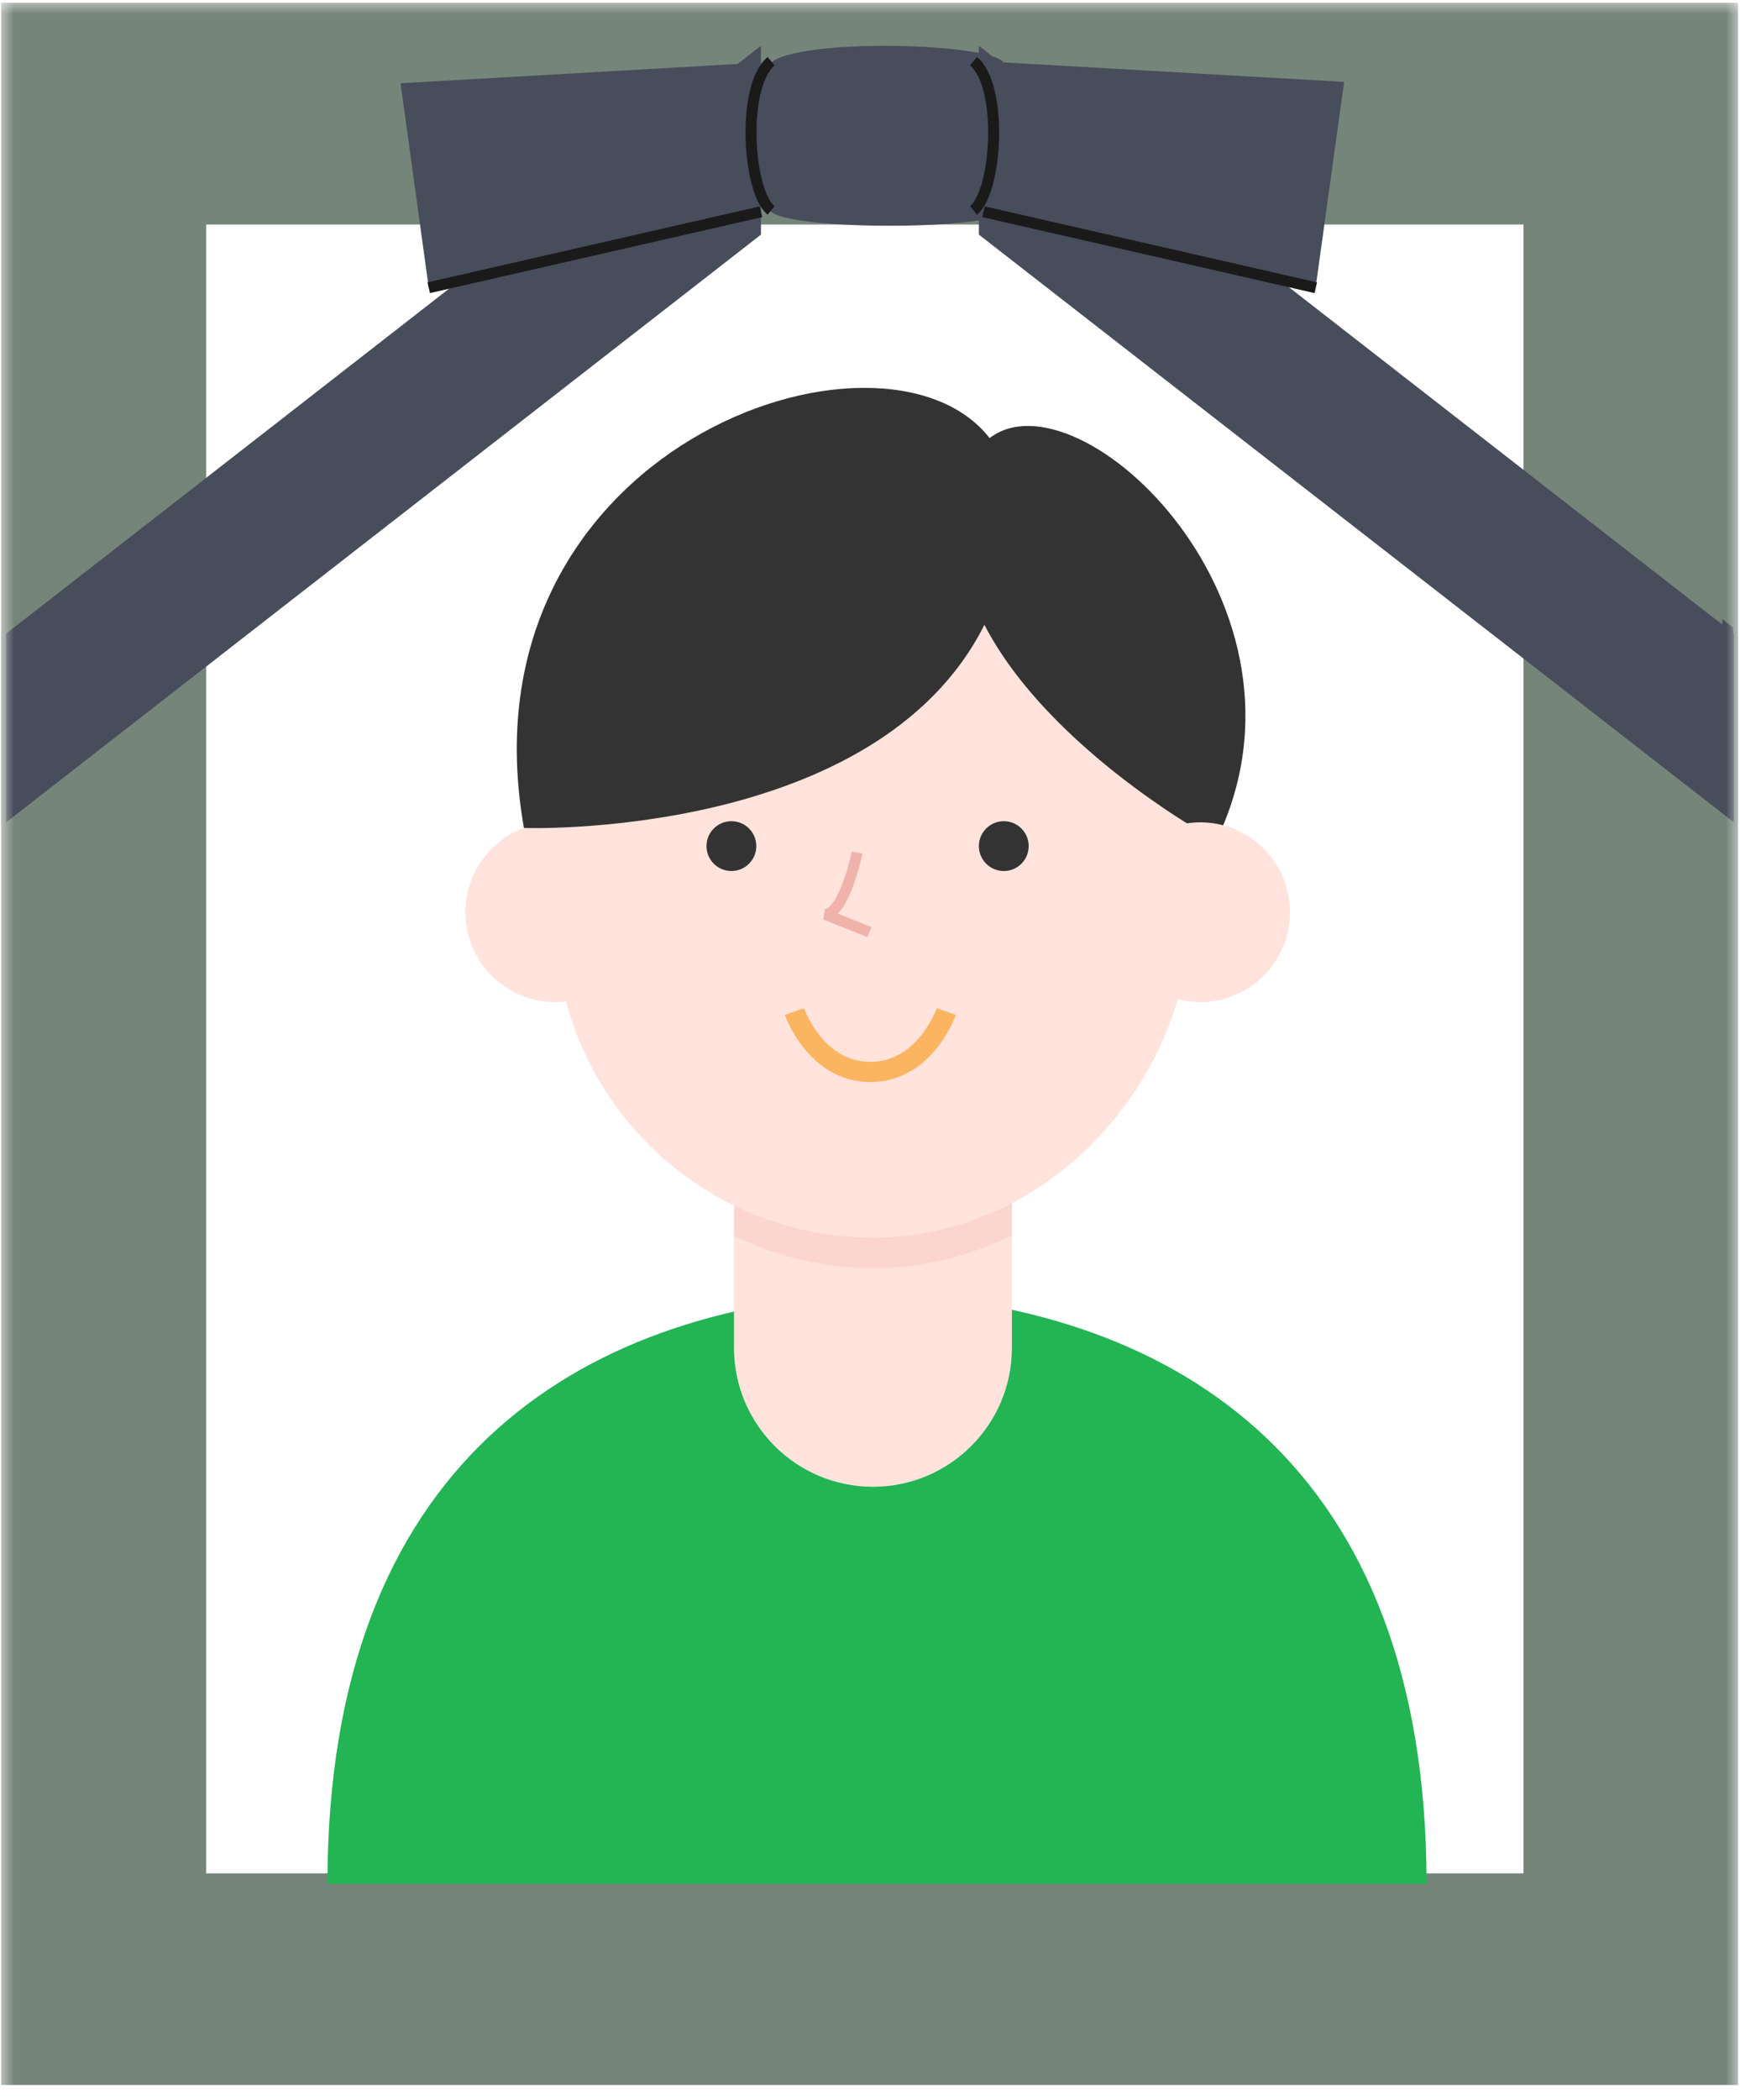 <svg width="63" height="76" viewBox="0 0 63 76" fill="none" xmlns="http://www.w3.org/2000/svg">
<mask id="mask0_2431_64" style="mask-type:alpha" maskUnits="userSpaceOnUse" x="0" y="0" width="63" height="76">
<rect width="63" height="76" fill="#D9D9D9"/>
</mask>
<g mask="url(#mask0_2431_64)">
<path d="M58.755 4.275H4.215V71.284H58.755V4.275Z" fill="white" stroke="#76857A" stroke-width="8.35" stroke-miterlimit="10"/>
<path d="M32.078 46.623H31.649C21.115 47.168 12.161 52.856 12.161 68.038H32.078V46.623Z" fill="#808080"/>
<path d="M31.783 46.623H32.212C42.755 47.168 51.7 52.856 51.7 68.038H31.783V46.623Z" fill="#808080"/>
<path d="M31.783 53.65C30.458 53.65 29.187 53.12 28.25 52.174C27.312 51.229 26.786 49.948 26.786 48.611V40.712C26.786 40.414 26.903 40.129 27.112 39.919C27.32 39.708 27.603 39.59 27.898 39.59H35.668C35.963 39.59 36.246 39.708 36.455 39.919C36.663 40.129 36.78 40.414 36.78 40.712V48.611C36.78 49.948 36.254 51.229 35.317 52.174C34.38 53.12 33.108 53.65 31.783 53.65V53.65Z" fill="#E6E6E6"/>
<path opacity="0.5" d="M26.787 44.558C28.409 45.356 30.194 45.757 31.999 45.727C33.656 45.693 35.285 45.285 36.766 44.534V41.682H26.787V44.558Z" fill="#999999"/>
<path d="M43.224 29.832V32.676C43.224 38.925 38.179 44.509 31.998 44.621C30.477 44.648 28.965 44.368 27.552 43.799C26.138 43.23 24.851 42.383 23.766 41.306C22.681 40.23 21.82 38.946 21.232 37.531C20.645 36.115 20.343 34.595 20.344 33.06V29.856C20.344 27.518 21.265 25.277 22.903 23.624C24.542 21.971 26.765 21.043 29.083 21.043H34.517C36.825 21.051 39.036 21.98 40.667 23.627C42.299 25.274 43.218 27.504 43.224 29.832V29.832Z" fill="#E6E6E6"/>
<path d="M31.212 30.656C31.212 30.656 30.767 32.835 30.076 32.9L31.665 33.54" stroke="#999999" stroke-width="0.455" stroke-linejoin="bevel"/>
<path d="M28.956 36.426C28.956 36.426 29.703 38.613 31.689 38.613C33.675 38.613 34.422 36.426 34.422 36.426" stroke="#999999" stroke-width="0.854" stroke-miterlimit="10"/>
<path d="M36.488 31.322C36.983 31.322 37.385 30.917 37.385 30.417C37.385 29.917 36.983 29.512 36.488 29.512C35.992 29.512 35.59 29.917 35.59 30.417C35.59 30.917 35.992 31.322 36.488 31.322Z" fill="#333333"/>
<path d="M26.683 31.322C27.179 31.322 27.581 30.917 27.581 30.417C27.581 29.917 27.179 29.512 26.683 29.512C26.187 29.512 25.785 29.917 25.785 30.417C25.785 30.917 26.187 31.322 26.683 31.322Z" fill="#333333"/>
<path d="M20.344 36.08C22.125 36.08 23.569 34.62 23.569 32.819C23.569 31.018 22.125 29.559 20.344 29.559C18.562 29.559 17.118 31.018 17.118 32.819C17.118 34.62 18.562 36.08 20.344 36.08Z" fill="#E6E6E6"/>
<path d="M35.986 15.62C32.149 10.668 16.808 15.956 19.223 29.768C19.223 29.768 31.935 30.217 35.796 22.397C38.179 26.98 44.138 30.225 44.138 30.225C48.245 21.74 39.204 13.128 35.986 15.62Z" fill="#333333"/>
<path d="M43.557 36.08C45.339 36.08 46.783 34.62 46.783 32.819C46.783 31.018 45.339 29.559 43.557 29.559C41.776 29.559 40.332 31.018 40.332 32.819C40.332 34.62 41.776 36.08 43.557 36.08Z" fill="#E6E6E6"/>
<path d="M27.755 8.248L0.593 29.559V22.717L27.755 1.398V8.248Z" fill="#484D5B"/>
<path d="M35.59 8.248L62.752 29.559V22.717L35.59 1.398V8.248Z" fill="#484D5B"/>
<path d="M27.756 7.416L15.799 10.172L14.782 2.761L27.756 2.008V7.416Z" fill="#484D5B"/>
<path d="M36.511 7.415C36.106 8.072 28.988 8.112 28.137 7.415C27.287 6.718 27.065 2.904 28.137 2.007C29.21 1.11 36.003 1.286 36.511 2.007C37.02 2.728 36.892 6.766 36.511 7.415Z" fill="#484D5B"/>
<path d="M27.756 7.416L15.8 10.172" stroke="#1A1A1A" stroke-width="0.464" stroke-miterlimit="10"/>
<path d="M28.121 7.367C27.263 6.67 27.048 2.856 28.121 1.959" stroke="#1A1A1A" stroke-width="0.464" stroke-miterlimit="10"/>
<path d="M35.764 7.367L47.712 10.123L48.729 2.704L35.764 1.959V7.367Z" fill="#484D5B"/>
<path d="M47.712 10.172L35.764 7.416" stroke="#1A1A1A" stroke-width="0.464" stroke-miterlimit="10"/>
<path d="M35.398 7.367C36.255 6.67 36.47 2.856 35.398 1.959" stroke="#1A1A1A" stroke-width="0.464" stroke-miterlimit="10"/>
<path d="M58.759 4.527H3.867V71.399H58.759V4.527Z" fill="white" stroke="#76857A" stroke-width="7.198" stroke-miterlimit="10"/>
<path d="M32.035 46.807C31.99 46.807 31.945 46.807 31.901 46.807V46.797C31.851 46.797 31.801 46.797 31.751 46.797C31.701 46.797 31.651 46.797 31.602 46.797V46.807C31.557 46.807 31.512 46.807 31.467 46.807C20.857 47.35 11.856 53.028 11.856 68.181H51.651C51.651 53.028 42.65 47.35 32.04 46.807H32.035Z" fill="#23B454"/>
<path d="M31.607 53.81C28.827 53.81 26.576 51.554 26.576 48.78V40.9C26.576 40.282 27.079 39.779 27.697 39.779H35.517C36.135 39.779 36.638 40.282 36.638 40.9V48.78C36.638 51.559 34.381 53.81 31.607 53.81V53.81Z" fill="#FFE3DC"/>
<path opacity="0.5" d="M26.576 44.724C28.16 45.496 29.938 45.929 31.826 45.894C33.55 45.864 35.179 45.431 36.643 44.704V41.85H26.581V44.719L26.576 44.724Z" fill="#FBC9C2"/>
<path d="M43.118 30.036V32.87C43.118 39.107 38.043 44.676 31.826 44.79C25.371 44.91 20.101 39.699 20.101 33.254V30.036C20.101 25.174 24.031 21.234 28.877 21.234H34.342C39.188 21.234 43.118 25.174 43.118 30.036V30.036Z" fill="#FFE3DC"/>
<path d="M31.034 30.855C31.034 30.855 30.586 33.032 29.884 33.097L31.478 33.735" stroke="#F0B3AB" stroke-width="0.394" stroke-linejoin="bevel"/>
<path d="M28.764 36.609C28.764 36.609 29.516 38.796 31.513 38.796C33.511 38.796 34.263 36.609 34.263 36.609" stroke="#FBB561" stroke-width="0.732" stroke-miterlimit="10"/>
<path d="M36.344 31.524C36.842 31.524 37.246 31.12 37.246 30.622C37.246 30.124 36.842 29.721 36.344 29.721C35.846 29.721 35.442 30.124 35.442 30.622C35.442 31.12 35.846 31.524 36.344 31.524Z" fill="#333333"/>
<path d="M26.482 31.524C26.98 31.524 27.383 31.12 27.383 30.622C27.383 30.124 26.98 29.721 26.482 29.721C25.984 29.721 25.58 30.124 25.58 30.622C25.58 31.12 25.984 31.524 26.482 31.524Z" fill="#333333"/>
<path d="M20.095 36.267C21.886 36.267 23.338 34.811 23.338 33.014C23.338 31.218 21.886 29.762 20.095 29.762C18.304 29.762 16.852 31.218 16.852 33.014C16.852 34.811 18.304 36.267 20.095 36.267Z" fill="#FFE3DC"/>
<path d="M35.831 15.855C31.976 10.913 16.534 16.188 18.97 29.966C18.97 29.966 31.727 30.414 35.642 22.614C38.018 27.192 44.035 30.429 44.035 30.429C48.169 21.917 39.074 13.364 35.831 15.855V15.855Z" fill="#333333"/>
<path d="M43.462 36.267C45.252 36.267 46.704 34.811 46.704 33.014C46.704 31.218 45.252 29.762 43.462 29.762C41.671 29.762 40.219 31.218 40.219 33.014C40.219 34.811 41.671 36.267 43.462 36.267Z" fill="#FFE3DC"/>
<path d="M27.552 8.492L0.221 29.762V22.933L27.552 1.658V8.492Z" fill="#484D5B"/>
<path d="M35.442 8.492L62.779 29.762V22.933L35.442 1.658V8.492Z" fill="#484D5B"/>
<path d="M27.552 7.665L15.523 10.415L14.502 3.013L27.552 2.266V7.665Z" fill="#484D5B"/>
<path d="M36.344 7.665C35.94 8.317 28.777 8.362 27.916 7.665C27.059 6.967 26.835 3.162 27.916 2.265C28.997 1.369 35.831 1.548 36.344 2.265C36.857 2.983 36.747 7.012 36.344 7.665Z" fill="#484D5B"/>
<path d="M27.552 7.664L15.523 10.414" stroke="#1A1A1A" stroke-width="0.398" stroke-miterlimit="10"/>
<path d="M27.92 7.616C27.064 6.919 26.84 3.113 27.92 2.217" stroke="#1A1A1A" stroke-width="0.398" stroke-miterlimit="10"/>
<path d="M35.611 7.616L47.641 10.366L48.667 2.964L35.611 2.217V7.616Z" fill="#484D5B"/>
<path d="M47.641 10.414L35.611 7.664" stroke="#1A1A1A" stroke-width="0.398" stroke-miterlimit="10"/>
<path d="M35.248 7.616C36.105 6.919 36.329 3.113 35.248 2.217" stroke="#1A1A1A" stroke-width="0.398" stroke-miterlimit="10"/>
</g>
</svg>
